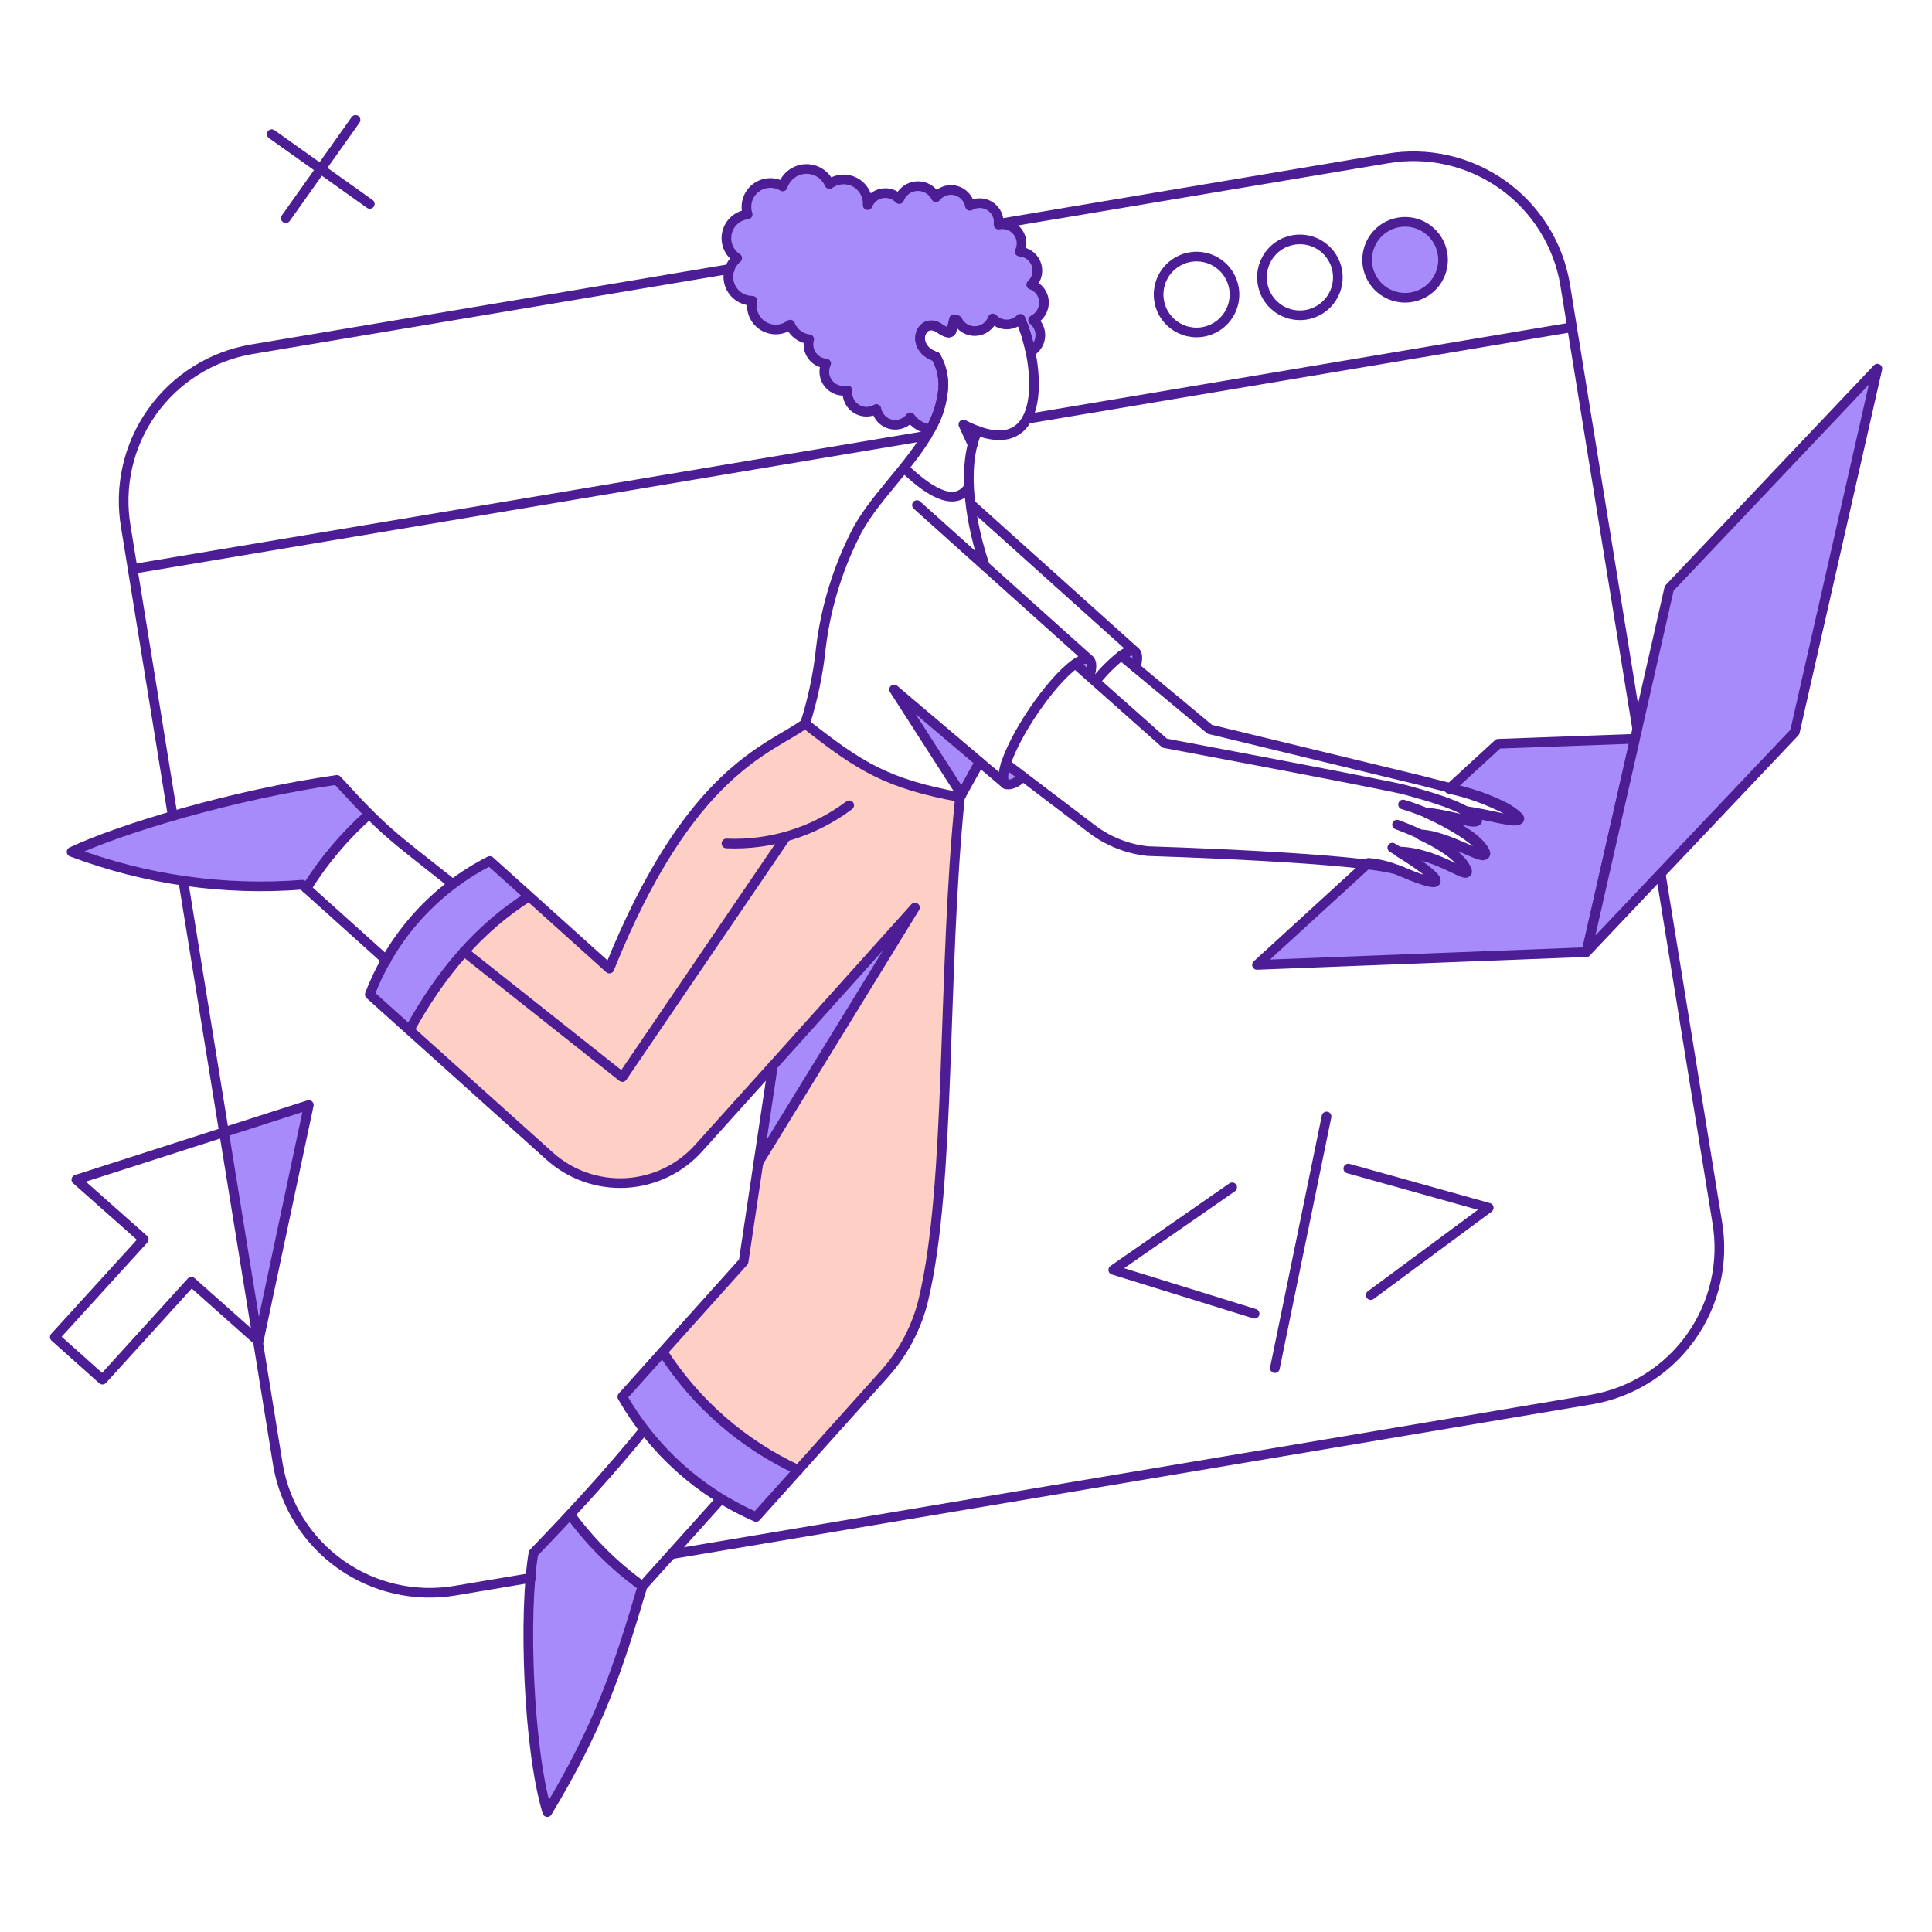 <svg width="256" height="256" viewBox="0 0 256 256" fill="none" xmlns="http://www.w3.org/2000/svg">
<g clip-path="url(#clip0_534_10839)">
<path d="M106.69 95.913C102.987 99.01 91.517 101.188 80.749 128.363L64.899 114.11C57.583 117.823 51.914 124.13 49.001 131.799L72.836 153.217C75.597 155.69 79.226 156.966 82.927 156.767C86.627 156.567 90.098 154.908 92.577 152.153L102.454 141.158L98.53 167.18L82.462 185.087C86.494 192.166 92.708 197.75 100.175 201.007L117.187 182.084C119.705 179.283 121.485 175.897 122.365 172.235C126.068 156.697 124.809 129.283 127.205 105.665C117.603 103.874 114.046 101.697 106.69 95.913Z" fill="#FECFC4"/>
<path d="M237.826 97.002L210.24 126.113L221.177 77.958L248.764 48.847L237.826 97.002Z" fill="#A78BFA"/>
<path d="M150.368 86.331C150.005 86.089 149.375 86.307 148.553 86.887L150.463 88.46C150.779 87.347 150.779 86.573 150.368 86.331Z" fill="#A78BFA"/>
<path d="M133.284 101.212C132.774 102.519 132.842 103.617 133.235 103.874C133.629 104.131 134.763 103.874 135.528 102.882L133.284 101.212Z" fill="#A78BFA"/>
<path d="M144.298 87.395C143.935 87.153 143.306 87.371 142.483 87.952L144.393 89.525C144.705 88.436 144.68 87.661 144.298 87.395Z" fill="#A78BFA"/>
<path d="M87.694 179.131L82.345 185.084C86.377 192.163 92.59 197.748 100.058 201.004L105.648 194.785C98.298 191.379 92.07 185.949 87.694 179.131Z" fill="#A78BFA"/>
<path d="M118.474 91.364L127.428 105.278L129.799 100.971L118.474 91.364Z" fill="#A78BFA"/>
<path d="M127.646 56.276L128.88 58.938L129.557 57.123L127.646 56.276Z" fill="#A78BFA"/>
<path d="M121.233 120.257L102.431 141.164L100.519 153.989L121.233 120.257Z" fill="#A78BFA"/>
<path d="M75.546 200.668C73.938 202.391 72.317 204.101 70.682 205.798C69.352 213.662 69.981 231.715 72.522 240.111C79.272 228.883 81.717 221.772 85.13 210.202C81.453 207.549 78.219 204.331 75.546 200.668Z" fill="#A78BFA"/>
<path d="M48.905 107.867C47.744 106.706 46.413 105.278 44.646 103.366C30.947 105.302 15.873 109.876 9.485 112.9C19.229 116.585 29.666 118.072 40.051 117.256L40.583 117.74C42.867 114.066 45.67 110.74 48.905 107.867Z" fill="#A78BFA"/>
<path d="M70.126 118.684L64.904 113.972C57.593 117.691 51.927 123.996 49.006 131.661L54.305 136.428C57.971 129.255 63.419 123.145 70.126 118.684Z" fill="#A78BFA"/>
<path d="M138.293 40.523C138.396 39.937 138.288 39.332 137.986 38.819C137.685 38.305 137.21 37.916 136.647 37.721C136.917 37.471 137.129 37.165 137.269 36.824C137.409 36.483 137.472 36.116 137.455 35.748C137.439 35.38 137.342 35.021 137.172 34.694C137.002 34.367 136.763 34.082 136.471 33.857C136.08 33.557 135.61 33.378 135.119 33.341C135.269 33.022 135.351 32.676 135.36 32.323C135.37 31.971 135.305 31.62 135.172 31.294C135.039 30.968 134.839 30.673 134.586 30.428C134.332 30.183 134.031 29.993 133.7 29.871C133.258 29.706 132.779 29.668 132.317 29.76C132.377 29.29 132.304 28.812 132.106 28.382C131.907 27.952 131.591 27.586 131.195 27.327C130.799 27.068 130.338 26.925 129.865 26.914C129.392 26.904 128.925 27.026 128.518 27.267C128.453 26.907 128.311 26.564 128.102 26.264C127.893 25.963 127.622 25.711 127.306 25.524C126.991 25.338 126.639 25.221 126.275 25.183C125.91 25.145 125.542 25.185 125.195 25.302C124.731 25.459 124.322 25.747 124.017 26.13C123.786 25.668 123.426 25.283 122.98 25.023C122.534 24.762 122.022 24.637 121.506 24.663C120.99 24.688 120.493 24.864 120.075 25.167C119.657 25.471 119.337 25.889 119.153 26.372C118.86 26.064 118.495 25.835 118.091 25.705C117.686 25.575 117.256 25.549 116.838 25.629C116.421 25.709 116.031 25.893 115.703 26.163C115.376 26.434 115.122 26.782 114.964 27.177C115.006 26.572 114.874 25.968 114.583 25.435C114.293 24.902 113.857 24.464 113.326 24.171C112.795 23.878 112.191 23.743 111.586 23.781C110.981 23.82 110.399 24.03 109.909 24.388C109.641 23.769 109.19 23.247 108.617 22.891C108.044 22.535 107.376 22.363 106.703 22.397C106.029 22.431 105.382 22.67 104.848 23.082C104.314 23.494 103.918 24.059 103.714 24.702C103.16 24.367 102.517 24.21 101.871 24.252C101.225 24.293 100.608 24.532 100.101 24.935C99.595 25.338 99.225 25.887 99.04 26.508C98.855 27.128 98.864 27.79 99.067 28.405C98.419 28.478 97.809 28.749 97.321 29.182C96.833 29.614 96.49 30.186 96.339 30.82C96.188 31.455 96.236 32.12 96.476 32.726C96.717 33.332 97.139 33.849 97.684 34.207C97.173 34.62 96.804 35.182 96.626 35.815C96.448 36.447 96.471 37.119 96.692 37.737C96.912 38.356 97.319 38.891 97.856 39.269C98.394 39.647 99.035 39.848 99.692 39.845C99.56 40.477 99.623 41.133 99.874 41.727C100.125 42.321 100.552 42.824 101.097 43.169C101.642 43.514 102.279 43.684 102.923 43.657C103.567 43.629 104.188 43.405 104.701 43.015C104.905 43.537 105.247 43.994 105.691 44.335C106.135 44.677 106.664 44.891 107.221 44.954C107.118 45.315 107.097 45.695 107.16 46.065C107.222 46.436 107.366 46.788 107.581 47.095C107.796 47.403 108.077 47.659 108.404 47.845C108.73 48.031 109.094 48.142 109.468 48.17C109.266 48.598 109.188 49.074 109.242 49.544C109.297 50.014 109.482 50.459 109.777 50.83C110.071 51.2 110.464 51.48 110.91 51.639C111.356 51.797 111.837 51.828 112.3 51.727C112.244 52.197 112.322 52.674 112.523 53.103C112.725 53.531 113.043 53.895 113.441 54.152C113.839 54.409 114.301 54.549 114.774 54.557C115.248 54.565 115.714 54.439 116.12 54.195C116.207 54.678 116.431 55.125 116.767 55.483C117.102 55.841 117.534 56.094 118.01 56.212C118.486 56.33 118.986 56.307 119.449 56.147C119.913 55.986 120.32 55.695 120.621 55.308C120.927 55.746 121.322 56.113 121.781 56.384C122.241 56.655 122.753 56.825 123.283 56.881C124.094 55.417 124.643 53.822 124.905 52.169C125.174 50.485 124.859 48.761 124.013 47.281C120.407 46.095 122.029 41.86 124.473 43.506C125.634 44.304 126.075 44.253 126.167 43.482C126.173 43.259 126.241 43.042 126.361 42.854C126.481 42.666 126.65 42.514 126.849 42.414C127.064 42.868 127.409 43.248 127.839 43.507C128.27 43.765 128.767 43.891 129.269 43.868C129.771 43.844 130.254 43.673 130.659 43.376C131.064 43.079 131.372 42.668 131.544 42.197C131.778 42.444 132.06 42.642 132.372 42.779C132.684 42.915 133.02 42.988 133.361 42.992C133.701 42.997 134.039 42.933 134.355 42.805C134.67 42.676 134.957 42.486 135.198 42.245C135.797 43.655 136.251 45.123 136.553 46.625C137.102 46.316 137.517 45.815 137.718 45.218C137.919 44.621 137.891 43.971 137.641 43.394C137.475 43.011 137.218 42.675 136.892 42.414C137.256 42.23 137.572 41.962 137.815 41.634C138.059 41.306 138.222 40.925 138.293 40.523Z" fill="#A78BFA"/>
<path d="M191.142 33.602C190.979 32.621 190.529 31.71 189.849 30.985C189.169 30.26 188.288 29.752 187.32 29.527C186.269 29.282 185.168 29.383 184.178 29.812C183.189 30.242 182.364 30.978 181.825 31.913C181.287 32.847 181.063 33.931 181.187 35.002C181.311 36.074 181.776 37.077 182.514 37.864C183.252 38.651 184.223 39.179 185.285 39.372C186.346 39.564 187.441 39.41 188.408 38.932C189.375 38.455 190.163 37.679 190.656 36.719C191.148 35.759 191.318 34.666 191.142 33.602Z" fill="#A78BFA"/>
<path d="M40.918 146.417L29.569 150.069L34.259 177.753L40.918 146.417Z" fill="#A78BFA"/>
<path d="M198.522 98.551L192.013 104.528C194.297 105.012 196.515 105.767 198.619 106.778C199.511 107.158 200.33 107.69 201.039 108.351C202.031 109.488 196.709 107.867 194.094 107.577H194.07C194.599 107.856 195.08 108.214 195.498 108.642C196.356 109.624 189.791 107.401 189.206 107.819C191.723 108.956 195.619 111.11 196.562 112.786C197.676 114.794 191.965 110.8 188.262 110.679C190.61 111.768 193.175 113.294 194.094 114.988C195.352 117.28 190.803 113.077 185.383 112.907H185.359C190.537 116.053 192.957 118.638 185.601 115.448C184.252 114.844 182.813 114.468 181.342 114.335L166.556 127.855L210.21 126.161L216.623 97.897L198.522 98.551Z" fill="#A78BFA"/>
<path d="M237.826 97.002L210.24 126.113L221.177 77.958L248.764 48.848L237.826 97.002Z" stroke="#4C1D95" stroke-width="1.28" stroke-linejoin="round"/>
<path d="M198.523 98.551L192.013 104.528C194.297 105.012 196.516 105.767 198.62 106.778C199.511 107.158 200.33 107.69 201.039 108.351C202.032 109.488 196.709 107.867 194.094 107.577H194.07C194.599 107.856 195.08 108.214 195.498 108.642C196.356 109.624 189.791 107.401 189.206 107.819C191.723 108.956 195.619 111.11 196.563 112.786C197.676 114.794 191.965 110.8 188.263 110.679C190.61 111.768 193.175 113.294 194.094 114.988C195.353 117.28 190.803 113.077 185.383 112.907H185.359C190.537 116.053 192.957 118.638 185.601 115.448C184.252 114.844 182.813 114.468 181.342 114.335L166.557 127.855L210.211 126.161L216.623 97.897L198.523 98.551Z" stroke="#4C1D95" stroke-width="1.28" stroke-linejoin="round"/>
<path d="M138.293 40.523C138.397 39.937 138.288 39.332 137.986 38.819C137.685 38.305 137.21 37.916 136.647 37.721C136.917 37.471 137.13 37.165 137.269 36.824C137.409 36.483 137.472 36.116 137.456 35.748C137.439 35.38 137.342 35.021 137.172 34.694C137.002 34.367 136.763 34.082 136.472 33.857C136.081 33.557 135.61 33.378 135.119 33.341C135.269 33.022 135.351 32.676 135.361 32.323C135.37 31.971 135.306 31.62 135.172 31.294C135.039 30.968 134.839 30.673 134.586 30.428C134.332 30.183 134.031 29.993 133.7 29.871C133.258 29.706 132.78 29.668 132.317 29.76C132.377 29.29 132.304 28.812 132.106 28.382C131.907 27.952 131.592 27.586 131.195 27.327C130.799 27.068 130.338 26.925 129.865 26.914C129.392 26.904 128.925 27.026 128.518 27.267C128.453 26.907 128.311 26.564 128.102 26.264C127.893 25.963 127.622 25.711 127.306 25.524C126.991 25.338 126.639 25.221 126.275 25.183C125.911 25.145 125.542 25.185 125.195 25.302C124.731 25.459 124.322 25.747 124.017 26.13C123.786 25.668 123.426 25.283 122.98 25.023C122.534 24.762 122.022 24.637 121.506 24.663C120.99 24.688 120.493 24.864 120.075 25.167C119.657 25.471 119.337 25.889 119.153 26.372C118.861 26.064 118.495 25.835 118.091 25.705C117.686 25.575 117.256 25.549 116.839 25.629C116.422 25.709 116.031 25.893 115.704 26.163C115.376 26.434 115.122 26.782 114.964 27.177C115.006 26.572 114.874 25.968 114.584 25.435C114.293 24.902 113.857 24.464 113.326 24.171C112.795 23.878 112.191 23.743 111.586 23.781C110.981 23.82 110.399 24.03 109.909 24.388C109.641 23.769 109.191 23.247 108.618 22.891C108.045 22.535 107.377 22.363 106.703 22.397C106.029 22.431 105.382 22.67 104.848 23.082C104.314 23.494 103.919 24.059 103.715 24.702C103.161 24.367 102.518 24.21 101.872 24.252C101.226 24.293 100.608 24.532 100.102 24.935C99.595 25.338 99.225 25.887 99.04 26.508C98.855 27.128 98.865 27.79 99.067 28.405C98.419 28.478 97.81 28.749 97.322 29.182C96.833 29.614 96.49 30.186 96.339 30.82C96.188 31.455 96.236 32.12 96.477 32.726C96.717 33.332 97.139 33.849 97.684 34.207C97.174 34.62 96.804 35.182 96.626 35.815C96.448 36.447 96.471 37.119 96.692 37.737C96.912 38.356 97.319 38.891 97.857 39.269C98.394 39.647 99.036 39.848 99.693 39.845C99.56 40.477 99.624 41.133 99.874 41.727C100.125 42.321 100.552 42.824 101.097 43.169C101.642 43.514 102.279 43.684 102.923 43.657C103.568 43.629 104.188 43.405 104.702 43.015C104.905 43.537 105.247 43.994 105.691 44.335C106.135 44.677 106.664 44.891 107.221 44.954C107.118 45.315 107.098 45.695 107.16 46.065C107.222 46.436 107.366 46.788 107.581 47.095C107.797 47.403 108.078 47.659 108.404 47.845C108.73 48.031 109.094 48.142 109.469 48.17C109.266 48.598 109.188 49.074 109.243 49.544C109.297 50.014 109.482 50.459 109.777 50.83C110.072 51.2 110.464 51.48 110.91 51.639C111.356 51.797 111.838 51.828 112.3 51.727C112.244 52.197 112.322 52.674 112.524 53.103C112.725 53.531 113.043 53.895 113.441 54.152C113.839 54.409 114.301 54.549 114.775 54.557C115.248 54.565 115.715 54.439 116.121 54.195C116.207 54.678 116.431 55.125 116.767 55.483C117.102 55.841 117.534 56.094 118.01 56.212C118.486 56.33 118.986 56.307 119.45 56.147C119.913 55.986 120.32 55.695 120.622 55.308C120.927 55.746 121.322 56.113 121.782 56.384C122.241 56.655 122.753 56.825 123.283 56.881C124.094 55.417 124.643 53.822 124.905 52.169C125.174 50.485 124.859 48.761 124.013 47.281C120.408 46.095 122.029 41.86 124.473 43.506C125.635 44.304 126.075 44.253 126.167 43.482C126.174 43.259 126.241 43.042 126.361 42.854C126.481 42.666 126.65 42.514 126.85 42.414C127.065 42.868 127.409 43.248 127.84 43.507C128.27 43.765 128.768 43.891 129.269 43.868C129.771 43.844 130.255 43.673 130.659 43.376C131.064 43.079 131.372 42.668 131.544 42.197C131.778 42.444 132.06 42.642 132.372 42.779C132.684 42.915 133.02 42.988 133.361 42.992C133.701 42.997 134.04 42.933 134.355 42.805C134.671 42.676 134.957 42.486 135.198 42.245C135.797 43.655 136.251 45.123 136.553 46.625C137.102 46.316 137.517 45.815 137.718 45.218C137.919 44.621 137.891 43.971 137.641 43.394C137.475 43.011 137.218 42.675 136.892 42.414C137.256 42.23 137.573 41.962 137.816 41.634C138.059 41.306 138.222 40.925 138.293 40.523Z" stroke="#4C1D95" stroke-width="1.28" stroke-linejoin="round"/>
<path d="M136.091 55.502L208.323 43.355" stroke="#4C1D95" stroke-width="1.28" stroke-linecap="round" stroke-linejoin="round"/>
<path d="M17.567 75.393L122.83 57.728" stroke="#4C1D95" stroke-width="1.28" stroke-linecap="round" stroke-linejoin="round"/>
<path d="M128.735 66.875L150.392 86.331" stroke="#4C1D95" stroke-width="1.28" stroke-linecap="round" stroke-linejoin="round"/>
<path d="M150.489 88.46C150.779 87.371 150.781 86.594 150.392 86.331C150.03 86.086 149.373 86.302 148.553 86.887C147.324 87.858 146.212 88.969 145.242 90.198" stroke="#4C1D95" stroke-width="1.28" stroke-linecap="round" stroke-linejoin="round"/>
<path d="M59.986 117.135C51.807 110.626 51.129 110.432 44.644 103.342C30.948 105.278 15.873 109.852 9.485 112.876C19.236 116.561 29.68 118.048 40.072 117.232L51.179 127.226" stroke="#4C1D95" stroke-width="1.28" stroke-linecap="round" stroke-linejoin="round"/>
<path d="M121.499 66.924L144.318 87.396" stroke="#4C1D95" stroke-width="1.28" stroke-linecap="round" stroke-linejoin="round"/>
<path d="M133.235 103.875L118.474 91.364L127.414 105.275" stroke="#4C1D95" stroke-width="1.28" stroke-linecap="round" stroke-linejoin="round"/>
<path d="M185.915 106.604C186.807 106.798 194.971 109.65 196.684 112.702C197.83 114.733 192.037 110.694 188.287 110.573" stroke="#4C1D95" stroke-width="1.28" stroke-linecap="round" stroke-linejoin="round"/>
<path d="M185.117 109.271C187.391 110.093 192.782 112.37 194.191 114.933C195.465 117.259 190.88 112.997 185.383 112.828" stroke="#4C1D95" stroke-width="1.28" stroke-linecap="round" stroke-linejoin="round"/>
<path d="M184.488 112.32C190.247 115.683 193.421 118.797 185.601 115.417C181.561 113.671 152.105 112.78 152.105 112.78C149.52 112.512 147.051 111.568 144.947 110.043L133.284 101.186" stroke="#4C1D95" stroke-width="1.28" stroke-linecap="round" stroke-linejoin="round"/>
<path d="M142.479 87.952L154.336 98.478C154.336 98.478 184.052 104.044 186.327 104.694C188.601 105.343 194.049 106.724 195.643 108.541C196.491 109.509 191.822 107.841 188.989 107.694" stroke="#4C1D95" stroke-width="1.28" stroke-linecap="round" stroke-linejoin="round"/>
<path d="M144.415 89.525C144.705 88.436 144.707 87.659 144.318 87.395C143.957 87.151 143.299 87.368 142.479 87.952C139.131 90.335 134.155 97.722 133.114 101.769C132.86 102.763 132.905 103.658 133.235 103.874C133.617 104.129 134.711 103.826 135.528 102.906" stroke="#4C1D95" stroke-width="1.28" stroke-linecap="round" stroke-linejoin="round"/>
<path d="M96.26 111.764C102.102 112.009 107.85 110.222 112.522 106.706" stroke="#4C1D95" stroke-width="1.28" stroke-linecap="round" stroke-linejoin="round"/>
<path d="M127.21 105.641L129.799 100.971" stroke="#4C1D95" stroke-width="1.28" stroke-linecap="round" stroke-linejoin="round"/>
<path d="M128.347 64.575C126.75 66.898 123.822 65.882 119.781 61.986" stroke="#4C1D95" stroke-width="1.28" stroke-linecap="round" stroke-linejoin="round"/>
<path d="M102.427 141.191L121.233 120.257L100.519 153.989" stroke="#4C1D95" stroke-width="1.28" stroke-linecap="round" stroke-linejoin="round"/>
<path d="M72.836 153.191C74.202 154.418 75.796 155.363 77.528 155.974C79.259 156.585 81.094 156.848 82.927 156.749C84.76 156.65 86.556 156.191 88.212 155.398C89.868 154.605 91.351 153.493 92.577 152.126L102.422 141.191L98.53 167.172L82.462 185.079C86.494 192.158 92.708 197.743 100.175 200.999L117.187 182.052C119.705 179.251 121.485 175.866 122.365 172.203C126.069 156.665 124.809 129.227 127.205 105.633C117.574 103.843 114.017 101.665 106.685 95.881C101.947 99.344 91.372 101.914 80.745 128.339L64.899 114.086C57.589 117.806 51.922 124.111 49.001 131.775L72.836 153.191Z" stroke="#4C1D95" stroke-width="1.28" stroke-linecap="round" stroke-linejoin="round"/>
<path d="M129.524 57.085C128.883 56.846 128.258 56.568 127.652 56.252L128.881 58.926" stroke="#4C1D95" stroke-width="1.28" stroke-linecap="round" stroke-linejoin="round"/>
<path d="M130.525 75.03C128.742 69.885 127.262 62.018 129.518 57.085C138.68 60.446 137.904 48.567 135.22 42.29M106.683 95.865C107.713 92.629 108.41 89.296 108.764 85.919C109.381 80.723 110.889 75.672 113.222 70.989C115.502 66.199 120.736 61.782 123.411 56.688C124.212 55.288 124.721 53.74 124.907 52.138C125.177 50.455 124.863 48.73 124.016 47.25C120.41 46.065 122.039 41.82 124.476 43.475C125.641 44.269 126.097 44.225 126.169 43.451C126.236 43.044 126.317 42.656 126.413 42.29" stroke="#4C1D95" stroke-width="1.28" stroke-linecap="round" stroke-linejoin="round"/>
<path d="M87.815 179.131C92.192 185.95 98.421 191.381 105.773 194.788" stroke="#4C1D95" stroke-width="1.28" stroke-linecap="round" stroke-linejoin="round"/>
<path d="M54.276 136.446C58.342 129.059 63.423 122.991 70.102 118.781" stroke="#4C1D95" stroke-width="1.28" stroke-linecap="round" stroke-linejoin="round"/>
<path d="M85.347 189.464C80.235 195.705 75.661 200.603 70.683 205.798C69.352 213.663 69.981 231.715 72.522 240.112C79.272 228.884 81.717 221.745 85.13 210.182L95.487 198.664" stroke="#4C1D95" stroke-width="1.28" stroke-linecap="round" stroke-linejoin="round"/>
<path d="M40.604 117.716C42.888 114.048 45.692 110.731 48.928 107.867" stroke="#4C1D95" stroke-width="1.28" stroke-linecap="round" stroke-linejoin="round"/>
<path d="M194.191 107.48C196.829 107.746 202.196 109.391 201.209 108.255C200.491 107.586 199.665 107.046 198.765 106.658C195.351 104.989 192.086 104.455 188.456 103.463L160.31 96.639L148.564 86.876" stroke="#4C1D95" stroke-width="1.28" stroke-linecap="round" stroke-linejoin="round"/>
<path d="M104.173 110.819L82.467 142.713L61.487 126.089" stroke="#4C1D95" stroke-width="1.28" stroke-linecap="round" stroke-linejoin="round"/>
<path d="M163.508 38.2C163.671 39.181 163.539 40.189 163.129 41.095C162.719 42.001 162.05 42.765 161.205 43.291C160.574 43.684 159.864 43.933 159.125 44.019C158.386 44.105 157.638 44.026 156.933 43.787C156.229 43.548 155.586 43.156 155.052 42.639C154.517 42.122 154.104 41.493 153.842 40.797C153.58 40.101 153.476 39.356 153.536 38.615C153.597 37.874 153.821 37.156 154.192 36.512C154.563 35.868 155.072 35.315 155.683 34.891C156.294 34.467 156.991 34.184 157.724 34.062C159.04 33.844 160.388 34.158 161.472 34.934C162.557 35.71 163.289 36.885 163.508 38.2Z" stroke="#4C1D95" stroke-width="1.28" stroke-linecap="round" stroke-linejoin="round"/>
<path d="M177.204 35.926C177.367 36.907 177.236 37.914 176.826 38.821C176.416 39.727 175.746 40.491 174.901 41.016C174.27 41.41 173.56 41.659 172.821 41.745C172.082 41.83 171.334 41.751 170.63 41.513C169.925 41.274 169.283 40.882 168.748 40.365C168.214 39.848 167.8 39.218 167.539 38.523C167.277 37.827 167.172 37.082 167.233 36.341C167.293 35.6 167.517 34.882 167.888 34.238C168.259 33.594 168.769 33.04 169.38 32.616C169.99 32.193 170.687 31.91 171.421 31.788C172.736 31.57 174.084 31.884 175.169 32.66C176.253 33.435 176.985 34.61 177.204 35.926Z" stroke="#4C1D95" stroke-width="1.28" stroke-linecap="round" stroke-linejoin="round"/>
<path d="M191.142 33.602C191.306 34.583 191.174 35.591 190.764 36.497C190.354 37.404 189.684 38.168 188.84 38.693C187.996 39.22 187.014 39.484 186.02 39.453C185.026 39.421 184.063 39.096 183.254 38.517C182.445 37.938 181.826 37.132 181.475 36.2C181.125 35.269 181.058 34.255 181.285 33.286C181.471 32.481 181.853 31.733 182.398 31.111C182.943 30.488 183.632 30.01 184.406 29.718C185.18 29.426 186.014 29.33 186.834 29.437C187.654 29.545 188.435 29.854 189.107 30.335C189.644 30.72 190.101 31.206 190.45 31.766C190.799 32.327 191.034 32.951 191.142 33.602Z" stroke="#4C1D95" stroke-width="1.28" stroke-linecap="round" stroke-linejoin="round"/>
<path d="M47.113 15.889L37.87 28.908" stroke="#4C1D95" stroke-width="1.28" stroke-linecap="round" stroke-linejoin="round"/>
<path d="M49.001 27.02L36.006 17.776" stroke="#4C1D95" stroke-width="1.28" stroke-linecap="round" stroke-linejoin="round"/>
<path d="M10.404 156.216L10.114 156.312L19.043 164.225L7.259 177.171L13.574 182.81L25.359 169.839L34.263 177.753L40.919 146.417L10.404 156.216Z" stroke="#4C1D95" stroke-width="1.28" stroke-linecap="round" stroke-linejoin="round"/>
<path d="M166.242 174.074L147.512 168.266L163.266 157.329" stroke="#4C1D95" stroke-width="1.28" stroke-linecap="round" stroke-linejoin="round"/>
<path d="M181.632 171.606L197.264 160.039L178.656 154.836" stroke="#4C1D95" stroke-width="1.28" stroke-linecap="round" stroke-linejoin="round"/>
<path d="M175.776 147.94L168.928 181.285" stroke="#4C1D95" stroke-width="1.28" stroke-linecap="round" stroke-linejoin="round"/>
<path d="M24.275 116.687L36.829 194.086C37.277 196.726 38.241 199.252 39.666 201.519C41.091 203.786 42.949 205.749 45.134 207.297C47.319 208.845 49.787 209.947 52.398 210.541C55.008 211.135 57.711 211.209 60.35 210.759L70.414 209.066" stroke="#4C1D95" stroke-width="1.28" stroke-linecap="round" stroke-linejoin="round"/>
<path d="M220.061 115.843L227.537 161.927C227.987 164.566 227.913 167.268 227.319 169.879C226.725 172.49 225.623 174.958 224.075 177.142C222.526 179.327 220.562 181.184 218.296 182.609C216.029 184.034 213.504 184.999 210.864 185.448L88.993 205.942" stroke="#4C1D95" stroke-width="1.28" stroke-linecap="round" stroke-linejoin="round"/>
<path d="M96.722 35.635L33.344 46.282C30.705 46.731 28.18 47.696 25.913 49.121C23.646 50.546 21.683 52.404 20.135 54.588C18.586 56.772 17.483 59.24 16.889 61.851C16.295 64.462 16.221 67.164 16.672 69.803L22.879 108.08" stroke="#4C1D95" stroke-width="1.28" stroke-linecap="round" stroke-linejoin="round"/>
<path d="M132.34 29.65L183.858 20.995C186.498 20.544 189.2 20.618 191.811 21.212C194.422 21.806 196.89 22.909 199.074 24.457C201.258 26.006 203.116 27.969 204.541 30.236C205.966 32.503 206.931 35.028 207.379 37.668L216.933 96.562" stroke="#4C1D95" stroke-width="1.28" stroke-linecap="round" stroke-linejoin="round"/>
<path d="M75.546 200.668C78.212 204.33 81.447 207.54 85.129 210.178" stroke="#4C1D95" stroke-width="1.28" stroke-linecap="round" stroke-linejoin="round"/>
</g>
<defs>
<clipPath id="clip0_534_10839">
<rect width="256" height="256" fill="white"/>
</clipPath>
</defs>
</svg>
